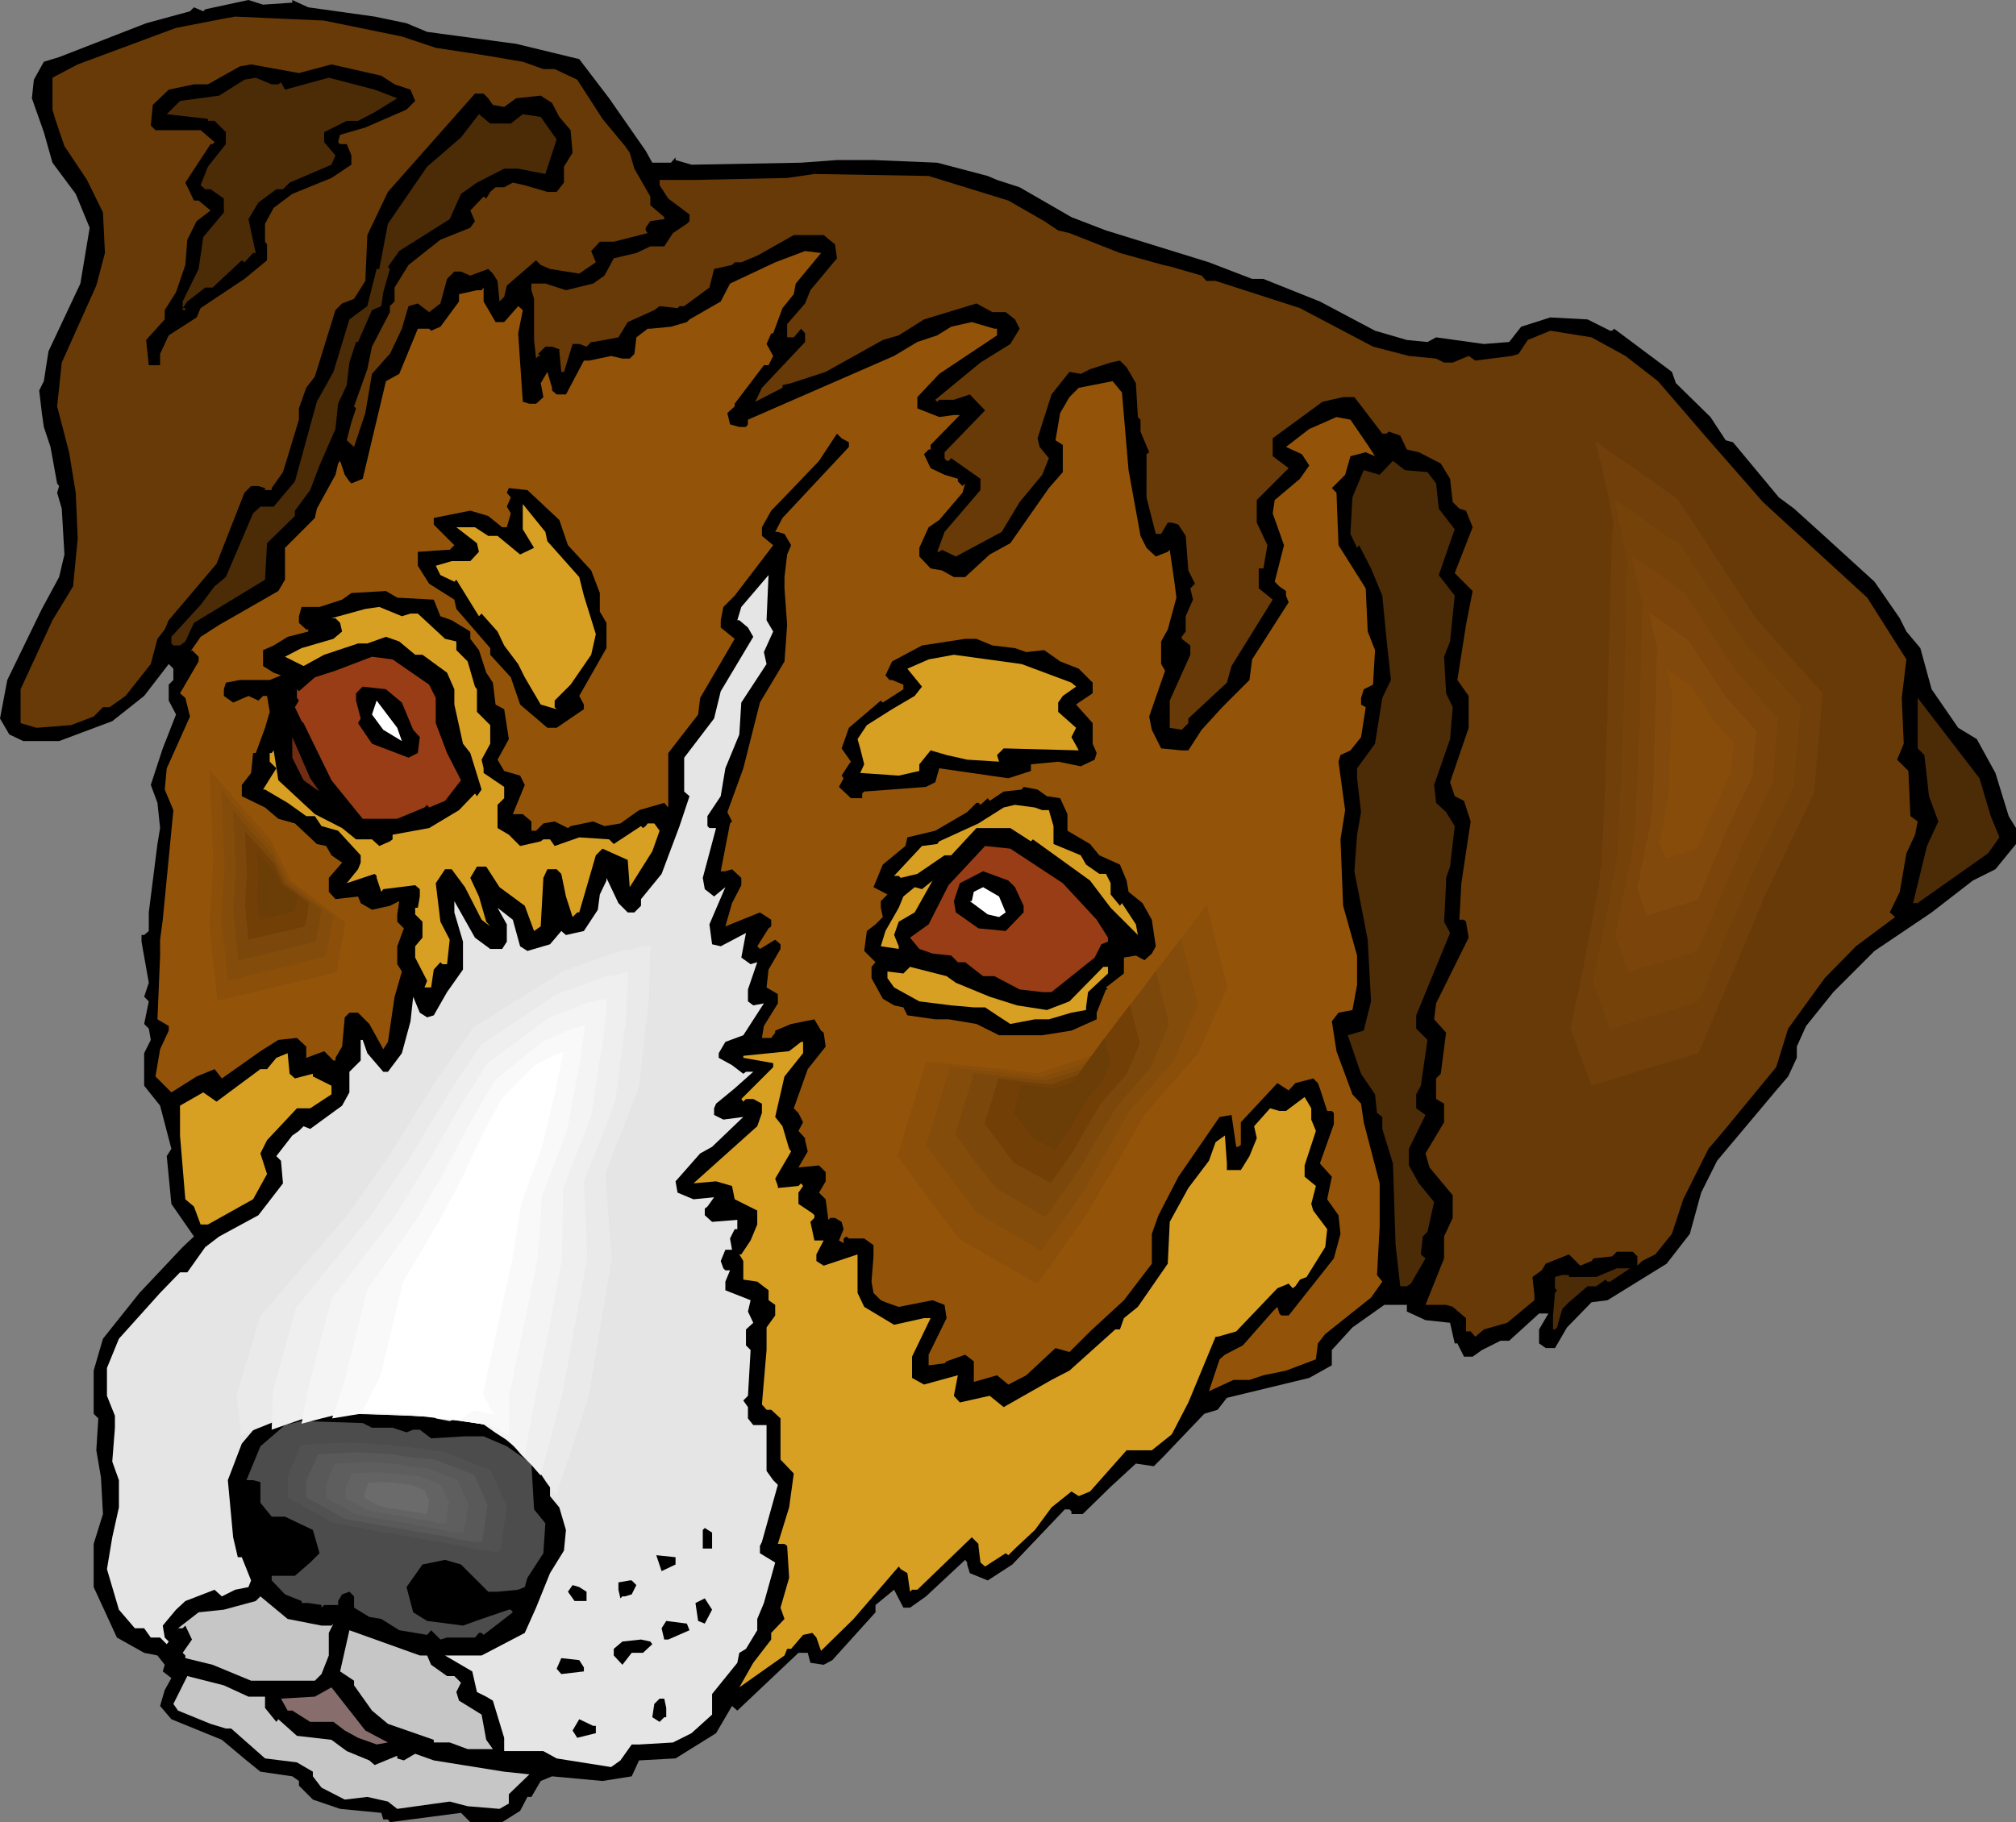 <?xml version="1.0" encoding="UTF-8" standalone="no"?>
<svg
   version="1.0"
   width="129.766mm"
   height="117.318mm"
   id="svg76"
   sodipodi:docname="Dog 055.wmf"
   xmlns:inkscape="http://www.inkscape.org/namespaces/inkscape"
   xmlns:sodipodi="http://sodipodi.sourceforge.net/DTD/sodipodi-0.dtd"
   xmlns="http://www.w3.org/2000/svg"
   xmlns:svg="http://www.w3.org/2000/svg">
  <rect width="100%" height="100%" fill="#808080" stroke="none"/>
  <sodipodi:namedview
     id="namedview76"
     pagecolor="#ffffff"
     bordercolor="#000000"
     borderopacity="0.25"
     inkscape:showpageshadow="2"
     inkscape:pageopacity="0.0"
     inkscape:pagecheckerboard="0"
     inkscape:deskcolor="#d1d1d1"
     inkscape:document-units="mm" />
  <defs
     id="defs1">
    <pattern
       id="WMFhbasepattern"
       patternUnits="userSpaceOnUse"
       width="6"
       height="6"
       x="0"
       y="0" />
  </defs>
  <path
     style="fill:#000000;fill-opacity:1;fill-rule:evenodd;stroke:none"
     d="M 71.104,0.646 V 0 l 3.878,1.778 16.16,2.262 7.757,1.616 5.01,2.101 21.654,2.909 15.352,3.717 7.272,9.534 8.888,12.766 1.616,2.909 h 4.525 l 1.131,-1.293 v 0.646 l 3.878,1.131 26.664,-0.485 8.726,-0.646 h 8.888 l 15.514,0.646 12.282,3.232 2.262,0.97 5.494,1.778 12.605,7.272 8.403,3.232 25.048,7.756 10.504,4.04 h 2.747 l 13.736,5.494 13.413,7.11 7.757,2.262 5.01,0.485 2.101,-1.131 11.635,1.616 6.141,-0.485 2.909,-3.717 7.11,-2.262 9.05,0.485 5.494,2.747 h 0.485 l 0.485,-0.485 14.059,10.503 0.97,2.747 8.403,8.241 3.717,5.656 1.778,0.485 11.15,13.412 3.717,2.747 6.787,6.14 12.766,11.635 6.141,8.888 1.616,3.232 3.394,4.04 2.747,10.019 6.464,9.372 4.525,2.747 4.525,8.241 3.232,10.503 1.778,2.909 v 3.878 l -5.01,6.14 -5.494,2.747 -10.019,7.756 -13.898,9.372 -10.019,10.019 -6.626,8.241 -2.262,5.009 v 2.747 l -2.101,4.525 -2.909,3.393 -14.382,17.129 -3.878,7.756 -2.747,10.019 -5.656,7.272 -14.382,8.888 -3.878,0.485 -5.979,6.14 -2.909,5.009 h -2.262 l -1.616,-1.131 v -3.393 l 2.262,-3.878 h -2.262 l -7.272,6.625 h -2.101 l -4.525,2.262 -2.262,1.616 H 356.166 l -1.616,-3.232 h -0.646 l -1.131,-5.009 -5.979,-0.646 -4.525,-2.101 v -1.616 h -5.494 l -7.757,5.494 -5.01,5.494 v 3.717 l -5.494,3.07 -20.038,4.848 -2.262,2.909 -3.232,0.97 -10.019,10.503 -2.262,2.262 -4.363,-0.646 -6.141,5.656 -6.787,6.625 h -2.747 v -0.646 l -0.485,-0.485 h -1.131 l -12.766,13.412 -5.979,3.878 -4.363,-1.778 -0.646,-2.101 v -0.485 l -0.485,-0.646 -9.534,8.888 -3.878,2.747 h -1.616 l -2.262,-4.363 -4.525,3.717 v 1.778 l -10.504,11.635 -2.101,1.131 -3.232,-0.485 -0.646,-2.424 h -2.262 l -14.867,14.058 -1.293,-1.131 -3.878,6.625 -9.858,6.14 -8.888,0.485 -1.778,3.878 -7.11,1.131 -12.282,-1.131 -2.747,1.131 -2.262,3.878 h -0.97 l -1.778,3.393 -4.363,2.747 h -7.757 l -2.262,-2.262 -17.291,2.262 -0.485,-0.646 h -1.131 l -0.485,-1.616 -10.019,-0.97 -6.626,-2.262 -3.394,-3.393 v -1.131 l -1.616,-1.131 -7.757,-1.131 -3.394,-2.747 -5.979,-5.009 -12.282,-5.009 -2.747,-3.232 1.131,-3.878 1.616,-2.909 -2.101,-1.616 0.485,-1.616 -1.778,-2.262 -3.232,-0.646 -6.626,-3.717 -5.656,-12.281 v -10.503 l 2.262,-7.272 -0.485,-8.888 -1.131,-6.625 0.485,-7.756 -1.131,-1.131 V 333.524 l 2.262,-7.756 8.888,-11.15 10.504,-11.15 2.747,-2.585 -5.494,-7.918 -1.131,-11.635 1.131,-1.778 -2.747,-10.503 -3.878,-4.848 v -7.918 l 1.616,-3.232 -0.485,-2.747 -1.131,-1.131 1.131,-5.494 -1.131,-1.131 1.131,-3.393 -1.778,-10.019 v -1.616 h 0.646 l 1.131,-0.97 v -4.525 l 2.101,-16.644 0.646,-3.878 -0.646,-6.14 -1.616,-4.363 2.909,-8.888 3.232,-8.241 -1.778,-3.393 v -3.878 l 1.131,-1.131 v -2.747 l -1.131,-1.131 -5.979,7.756 -7.757,6.14 -12.928,4.848 H 5.656 L 2.262,178.72 0,174.842 l 1.778,-9.372 8.403,-17.29 4.202,-7.756 1.293,-5.494 -0.646,-11.15 -1.131,-3.878 0.485,-1.616 -0.485,-0.646 -1.616,-8.888 -1.616,-4.848 -0.485,-3.393 -0.646,-5.494 1.131,-2.262 1.131,-7.272 7.757,-16.482 2.262,-13.574 -3.394,-8.241 -5.656,-7.595 -2.101,-7.433 L 7.757,23.915 8.242,19.391 10.666,15.028 14.382,13.897 35.552,5.656 46.218,2.747 47.187,1.778 49.45,2.747 49.934,2.262 60.438,0 63.994,1.131 Z"
     id="path1" />
  <path
     style="fill:#683a07;fill-opacity:1;fill-rule:evenodd;stroke:none"
     d="m 97.768,8.888 8.242,2.747 11.635,1.778 9.534,1.616 5.01,1.778 h 2.747 l 5.494,2.585 6.141,9.534 5.494,6.625 1.131,1.616 1.131,3.878 3.878,6.787 v 2.101 l 3.394,2.909 v 0.485 l -3.394,0.485 -1.131,1.616 v 0.646 l 0.485,0.646 -8.242,2.101 h -3.394 l -2.101,2.262 1.131,2.747 -4.04,2.747 -7.11,-1.131 -2.262,-0.97 -1.131,-1.131 -7.11,6.14 -0.646,2.747 -1.131,1.131 -0.485,-5.009 -1.131,-1.778 -1.131,-1.131 -4.363,1.616 -2.262,-0.97 h -1.616 l -1.778,1.778 -1.616,5.979 -2.747,2.101 -2.747,-2.101 -2.262,0.646 -1.616,5.494 -2.909,6.14 -0.485,0.485 -3.878,4.363 -1.616,9.534 -2.747,8.241 -1.778,-1.616 1.131,-4.363 1.131,-3.393 -0.485,-0.485 3.232,-9.049 1.131,-5.494 4.363,-8.403 v -1.454 l 1.131,-1.131 V 69.969 l 3.394,-5.494 7.757,-6.14 7.272,-2.909 1.131,-1.616 -1.131,-2.585 3.232,-3.393 0.646,0.485 0.97,-1.616 1.293,-1.131 h 2.101 l 2.101,-1.131 2.909,0.646 5.494,1.616 h 2.262 l 1.778,-2.262 v -3.878 l 2.101,-3.393 -0.485,-5.494 -2.747,-3.232 -1.778,-3.393 -2.747,-1.778 -5.979,0.646 -2.909,2.101 -2.747,-0.485 -1.131,-1.616 -1.131,-1.131 h -2.101 L 94.374,46.7 89.365,57.203 88.88,68.353 l -2.747,4.363 -2.909,1.131 -1.616,1.616 -5.01,16.159 -2.101,2.747 -1.778,5.009 v 2.747 l -3.878,12.766 -2.747,3.878 v 0.485 h -1.616 v -0.485 l -1.616,-0.485 h -1.778 l -1.616,1.616 -6.787,17.29 -11.635,13.735 -0.97,2.262 -1.778,2.262 -1.616,6.14 -6.141,7.756 -3.878,2.747 h -1.616 l -2.262,2.262 -5.494,2.101 -8.403,0.646 -3.878,-1.131 v -8.241 l 7.757,-16.805 5.01,-8.241 1.131,-11.635 -0.485,-11.15 -1.616,-9.857 -2.909,-11.15 1.131,-10.665 8.403,-18.745 2.101,-7.918 -0.485,-9.857 -3.878,-7.918 -5.494,-8.241 -2.262,-6.625 -0.646,-2.262 V 18.906 L 18.907,15.674 42.824,6.787 54.459,4.525 57.206,4.04 78.861,5.009 Z"
     id="path2" />
  <path
     style="fill:#000000;fill-opacity:1;fill-rule:evenodd;stroke:none"
     d="m 80.638,15.674 12.12,2.747 3.232,2.101 3.878,1.293 1.131,2.747 -2.101,2.101 -10.019,4.363 -3.878,1.131 -2.262,0.646 -0.485,1.778 0.485,0.485 h 1.616 l 1.131,2.747 v 2.262 l -4.848,3.232 -9.534,3.878 -4.525,3.393 -2.101,3.878 v 4.363 l 0.485,0.646 v 3.878 l -5.494,4.525 -10.666,7.11 -0.97,2.262 -6.787,4.363 -2.101,4.525 v 2.747 h -2.747 l -0.646,-6.14 4.525,-5.009 v -2.262 l 2.747,-4.363 2.262,-6.625 0.485,-6.14 2.262,-4.525 2.747,-2.101 0.646,-0.485 -2.909,-2.424 h -1.131 l -2.101,-4.363 6.141,-9.372 h 0.485 l 0.485,-0.485 -3.394,-2.909 H 37.814 l -1.131,-1.131 0.485,-5.009 3.878,-3.717 6.141,-1.293 h 3.394 l 7.757,-4.363 2.747,-0.485 11.635,2.101 z"
     id="path3" />
  <path
     style="fill:#4c2b07;fill-opacity:1;fill-rule:evenodd;stroke:none"
     d="m 67.71,20.522 0.646,-0.485 0.97,1.778 10.666,-2.909 11.15,2.909 5.494,2.101 -5.494,3.393 -4.04,2.101 h -2.747 l -5.494,2.747 v 2.424 l 1.778,2.101 0.97,1.131 -0.97,2.262 -10.181,4.363 -1.616,1.616 h -1.616 l -4.363,3.232 -2.424,4.04 1.778,8.241 h -0.646 l -2.101,2.262 -0.646,-0.485 -7.11,6.625 h -1.778 l -4.363,3.393 -1.131,1.616 h 0.646 v 0.485 H 44.44 v -2.101 l 3.878,-7.918 1.131,-7.756 5.01,-5.979 V 48.316 L 51.227,46.053 h -1.293 l -1.131,-0.97 1.778,-4.525 4.363,-5.494 v -2.909 l -2.747,-2.747 h -1.616 v -0.485 l -10.019,-1.131 3.232,-3.232 9.534,-1.293 6.141,-3.878 2.747,-0.485 3.878,1.616 z"
     id="path4" />
  <path
     style="fill:#4c2b07;fill-opacity:1;fill-rule:evenodd;stroke:none"
     d="m 124.27,30.056 2.909,-2.262 4.363,0.646 3.878,5.494 -2.747,8.403 -6.626,-1.293 h -3.394 l -6.626,3.393 -3.878,2.747 -2.747,6.14 -12.282,7.756 -2.747,3.878 0.485,0.485 -1.616,5.656 -0.485,3.393 -2.262,0.97 -3.394,7.756 h -0.485 l -1.616,5.009 -0.646,5.494 -2.101,4.525 -0.646,6.14 -3.878,8.888 -2.262,5.979 -3.717,5.009 v 1.293 l -6.787,6.625 -0.485,8.888 -17.291,10.503 -2.101,4.525 -1.293,0.97 h -1.616 l -0.485,-0.485 v -1.616 l 7.11,-7.756 3.394,-4.525 2.747,-2.262 6.626,-15.513 1.778,-1.616 h 3.232 l 5.171,-6.14 5.333,-19.391 4.04,-7.272 3.878,-12.766 4.363,-3.232 2.262,-9.049 h 0.646 l 2.101,-10.988 9.534,-13.897 8.242,-7.11 4.363,-5.656 2.747,2.262 z"
     id="path5" />
  <path
     style="fill:#683a07;fill-opacity:1;fill-rule:evenodd;stroke:none"
     d="m 245.309,48.801 8.726,5.009 3.394,2.262 2.747,0.646 12.282,4.848 10.504,2.909 2.101,0.485 7.272,2.101 1.131,1.293 h 2.262 l 20.523,6.625 17.776,9.372 8.726,2.262 6.626,0.646 1.939,0.97 h 2.101 l 3.878,-1.616 1.616,1.131 8.888,-1.131 1.616,-0.485 2.262,-3.393 5.494,-2.262 10.019,1.616 8.242,4.525 7.918,6.14 10.989,12.766 14.544,16.644 25.371,23.269 9.534,15.028 -1.131,9.372 0.485,11.15 -1.616,3.878 2.747,2.747 0.485,10.988 1.778,1.293 -0.646,3.232 -2.101,4.525 -1.616,9.372 -2.424,5.009 1.293,1.131 -9.534,7.11 -7.595,7.756 -8.888,12.281 -2.909,9.372 -12.766,15.513 -3.717,4.363 -6.141,12.281 -2.747,8.403 -4.04,5.009 -3.232,1.616 -1.131,1.131 v -2.262 l -1.131,-1.131 h -3.878 l -1.131,1.131 -4.525,0.485 -0.485,0.646 -2.747,1.131 -2.747,-2.747 -5.656,2.262 -0.97,1.616 -2.262,1.616 0.485,4.363 v 1.293 l -6.626,5.494 -5.656,1.616 -2.101,1.778 -1.131,-1.293 h -1.131 v -3.232 l -3.232,-2.747 -1.616,-0.485 h -5.01 l 4.525,-11.311 v -5.333 l 2.101,-4.525 v -5.494 l -5.656,-6.787 -0.97,-3.393 4.525,-7.595 v -4.525 l -1.939,-1.131 v -5.009 l 1.131,-1.131 1.293,-10.019 -2.909,-3.232 0.485,-3.878 7.918,-15.998 -0.646,-3.878 -0.485,-0.485 h -1.131 l 0.485,-8.888 2.262,-15.028 -1.616,-5.009 -2.262,-1.131 -1.131,-3.393 4.525,-13.25 v -7.756 l -2.747,-3.878 2.101,-13.412 1.616,-8.241 -4.363,-4.363 4.363,-11.15 -1.616,-4.04 -1.616,-0.485 -1.616,-1.616 -0.646,-5.656 -2.262,-3.717 -5.333,-2.747 -2.909,-0.646 -1.616,-3.393 -2.747,-0.97 -0.646,0.485 h -0.97 l -6.787,-8.888 h -2.747 l -5.01,1.131 -12.12,8.888 v 4.363 l 3.878,2.909 -7.757,7.756 v 5.494 l 2.586,5.494 -0.97,5.656 h -1.131 v 4.848 l 3.394,2.747 -10.019,16.159 -1.131,4.04 -9.373,8.726 v 1.131 l -1.616,1.616 -2.909,-0.485 v -6.625 l 5.01,-11.15 v -2.262 l -2.101,-1.616 v -0.485 l 0.97,-1.293 v -3.717 l 1.778,-4.04 -0.646,-2.747 1.131,-1.131 -1.616,-3.232 -0.646,-8.403 -1.778,-2.747 -1.616,-0.485 h -0.97 l -1.616,2.747 h -1.293 l -2.262,-8.888 V 110.528 l 0.646,-0.485 -2.101,-5.009 v -2.909 l -0.646,-0.646 -0.485,-8.241 -2.262,-3.878 -1.616,-1.616 -2.262,0.485 -5.01,1.616 -2.262,1.131 -2.747,-0.485 -4.363,5.494 -3.394,10.665 0.485,2.101 2.262,2.747 -1.616,4.04 -5.494,6.625 -4.363,7.272 -11.15,5.979 -3.394,-1.616 -0.646,0.485 h -0.485 l 1.778,-4.848 8.726,-10.18 v -2.747 l -7.11,-5.009 -0.646,0.646 h -0.485 l -0.485,-0.646 v -1.454 l 9.858,-10.18 -3.717,-3.878 -3.878,1.293 h -3.555 l -0.485,0.485 -0.485,-0.485 10.989,-9.049 7.272,-4.525 2.262,-3.717 -1.131,-2.262 -2.262,-1.778 h -3.232 l -3.878,-2.101 -12.766,3.878 -6.141,3.878 -3.878,1.131 -13.898,7.756 -8.403,2.747 -2.101,0.485 v 0.646 l -6.626,3.393 1.616,-3.393 10.504,-11.15 v -2.101 l -0.97,-1.131 -1.778,2.101 h -1.616 V 78.856 l 4.363,-5.009 1.293,-3.232 6.464,-7.756 -0.485,-3.393 -2.747,-2.262 h -7.272 l -8.888,5.009 -3.878,1.616 h -1.616 l -0.646,0.646 -4.363,0.97 -1.131,4.525 -6.141,4.525 h -1.131 l -0.485,0.485 -4.363,-0.485 -1.293,0.97 -6.464,2.909 -2.262,3.717 -6.141,1.131 h -0.485 l -1.131,1.131 -1.778,-0.646 h -1.616 l -2.101,6.787 h -0.646 l -0.485,-5.009 v -0.485 l -1.778,-0.646 h -1.616 l -1.778,1.778 0.646,0.485 h -0.646 l -0.485,0.646 -0.485,-4.525 V 72.716 l -0.646,-2.101 v -1.616 h 3.394 l 5.01,1.616 6.626,-1.616 2.747,-1.939 2.262,-4.201 5.494,-1.293 3.394,-1.616 h 3.394 l 2.101,-3.232 3.394,-2.262 0.646,-0.646 v -1.616 l -5.171,-3.878 -2.101,-3.232 v -1.293 h 8.242 l 22.786,-0.485 6.626,-0.97 27.795,0.485 z"
     id="path6" />
  <path
     style="fill:#93540a;fill-opacity:1;fill-rule:evenodd;stroke:none"
     d="m 193.597,68.999 -0.485,2.585 -2.747,3.393 -2.262,6.14 h -0.485 l -1.131,2.585 1.616,2.909 -1.131,2.262 h -1.131 l -7.11,9.372 v 0.646 l -1.778,1.616 0.646,2.747 2.262,0.646 h 1.616 l 0.485,-0.646 v -1.131 l 35.552,-15.513 5.656,-3.393 4.848,-1.616 3.394,-2.101 5.01,-1.131 5.494,1.616 h 0.646 v 1.616 l -14.059,9.372 -5.333,5.656 v 2.747 l 5.333,2.101 3.555,-0.485 h 1.454 l -7.11,7.272 v 1.131 h -0.485 l -1.131,1.131 1.616,3.393 3.394,1.616 3.232,0.97 v 0.646 l 1.131,1.131 0.646,-0.646 -0.646,2.262 -5.656,6.625 -2.586,1.778 -2.262,5.009 v 2.101 l 2.747,2.909 2.747,0.485 2.909,1.616 h 2.747 l 5.979,-5.494 5.01,-2.747 9.373,-13.412 3.394,-3.878 v -6.625 l -1.778,-1.131 1.131,-6.625 2.262,-3.878 2.262,-2.262 8.242,-1.616 2.262,2.747 1.616,18.906 2.909,15.998 1.454,2.909 2.262,2.101 2.909,-1.131 0.485,-0.485 1.131,7.756 0.485,3.878 -2.101,7.756 -1.616,2.909 v 5.494 l 0.97,1.616 -3.878,11.15 0.646,3.232 2.262,4.525 5.01,0.485 h 1.616 l 3.232,-5.009 5.01,-5.494 6.626,-6.625 0.646,-5.009 8.888,-13.897 -0.646,-1.616 v -1.131 l -1.616,-1.131 -1.131,-1.131 2.262,-8.888 -2.747,-7.756 0.485,-3.232 6.141,-5.171 2.262,-3.232 -1.778,-2.747 -3.878,-1.778 5.656,-4.363 6.626,-2.909 3.394,0.646 4.202,6.14 1.778,2.747 -2.262,-0.97 -3.717,0.97 -1.293,4.525 -3.232,3.232 1.131,1.131 0.485,12.766 6.626,10.503 0.485,10.503 1.778,4.525 -0.485,8.403 -2.262,1.131 -0.646,2.101 v 1.616 l 1.131,0.646 -1.131,7.272 -2.586,3.232 -2.424,1.131 -0.485,1.616 1.616,11.796 -1.131,7.11 0.646,16.159 3.394,12.119 v 7.11 l -1.131,6.14 -3.394,0.646 -1.616,2.101 1.131,7.272 3.878,10.503 2.101,2.262 0.646,4.525 3.878,14.866 v 10.503 l -0.646,11.796 1.293,1.616 -2.747,3.878 -11.15,8.888 -1.778,2.262 -0.485,3.878 -7.272,2.747 -5.494,1.131 -3.394,1.131 h -3.878 l -5.979,2.747 2.586,-7.756 1.293,-1.131 4.363,-2.262 7.272,-8.241 1.131,-1.131 0.485,1.616 0.485,0.485 h 1.778 l 10.989,-13.897 1.616,-5.979 -0.485,-4.525 -2.747,-3.878 1.131,-5.494 -2.909,-3.232 3.394,-9.534 v -2.747 l -0.485,-0.485 h -1.131 l -1.778,-5.494 -0.485,-1.293 -1.131,-1.131 -4.363,1.131 -1.616,1.778 -2.747,-1.778 -8.888,9.534 v 5.494 l -0.646,0.485 h -0.485 l -1.131,-7.756 -2.909,0.485 -10.019,14.543 -4.848,9.372 -1.616,4.525 v 7.272 l -6.787,8.888 -8.242,7.595 -5.01,5.009 -3.394,-0.97 -7.11,6.625 -4.363,2.262 -2.747,-2.262 -5.656,1.616 v -5.009 l -2.101,-1.616 -4.525,1.616 -0.485,0.485 -3.878,0.485 v -2.585 l 4.363,-8.888 -0.485,-3.232 -2.909,-1.131 -8.242,1.616 -3.232,-1.131 -1.131,-0.485 -1.778,-1.778 -0.485,-2.747 0.485,-6.14 v -2.747 l -2.262,-1.616 h -3.717 l -0.646,-0.485 -0.646,0.485 v 1.131 l -1.131,-0.646 1.131,-2.747 -0.485,-1.778 -1.616,-0.97 h -1.131 l -0.485,0.485 -0.646,-5.009 -1.616,-1.616 1.616,-2.747 v -2.262 l -1.616,-1.616 -5.01,0.485 2.262,-3.878 -0.646,-2.747 v -0.485 l -1.616,-1.778 1.131,-2.101 -1.131,-2.262 -1.131,-1.131 3.394,-9.534 4.363,-5.494 -0.485,-3.393 -0.646,-0.485 -1.616,-2.747 -5.656,1.131 -3.878,1.616 v 0.485 l -0.97,1.293 h -2.262 l 0.485,-2.909 3.394,-5.494 v -2.262 l -2.747,-1.616 0.485,-4.363 2.909,-5.009 v -1.131 l -1.293,-1.131 -3.717,2.262 -0.646,-0.646 2.747,-4.363 0.646,-0.485 v -1.616 l -2.747,-1.778 -8.403,3.393 1.616,-5.656 2.262,-4.363 v -1.778 l -2.262,-2.101 -1.616,0.485 h -1.131 l 2.262,-11.635 0.485,-0.485 -1.131,-2.262 3.878,-10.665 4.04,-15.998 5.979,-10.019 0.646,-8.888 -0.646,-8.888 v -2.747 l 0.646,-5.494 0.97,-2.262 -1.616,-2.747 -1.616,-0.485 h -0.646 l 1.778,-3.393 16.16,-17.29 v -1.131 l -1.778,-0.97 -1.131,-1.131 -4.363,6.625 -6.787,7.11 -4.848,5.009 -2.262,4.04 v 2.101 l 2.747,2.262 -9.373,12.281 -2.747,2.747 -0.646,3.232 v 1.778 l 3.394,2.747 -8.403,14.382 -0.485,4.04 -7.272,9.372 v 13.25 l -0.97,-1.131 -6.141,1.778 -4.525,3.232 -3.878,0.646 -2.747,-1.131 -5.494,1.131 -0.646,0.485 -3.232,-1.616 -2.747,0.485 -1.778,1.778 h -1.131 v -2.262 l -2.101,-1.778 h -2.424 l 2.909,-7.11 -1.131,-2.262 -3.878,-1.131 -1.616,-2.747 2.747,-5.009 -1.131,-7.272 -2.101,-1.131 -0.646,-5.332 -1.616,-2.424 -1.778,-5.494 -2.101,-2.747 v -1.778 l -4.525,-2.747 -2.747,-0.97 -1.616,-4.04 -8.888,-0.485 -2.747,-1.616 -8.403,0.485 -2.262,1.616 -5.494,1.778 h -4.363 l -0.646,2.262 v 1.616 l 1.778,1.616 h 0.485 v 0.485 l -5.01,1.293 -3.394,2.101 -2.586,1.131 v 3.878 l 2.586,1.616 1.778,0.646 -2.747,1.131 h -7.272 l -3.394,0.646 -0.485,1.616 v 1.616 l 2.262,1.616 3.717,-1.616 2.424,1.131 1.131,-1.131 h 0.97 l 0.646,3.878 -1.131,3.878 -2.262,6.14 h -0.646 l -0.485,4.848 -2.262,2.909 v 2.747 l 5.656,2.747 3.232,2.747 4.04,1.131 5.333,5.009 2.262,0.485 1.293,2.262 2.586,1.778 -3.232,3.717 v 3.393 l 1.616,1.778 5.494,-0.646 0.646,1.616 2.747,1.616 4.363,-0.97 2.262,-1.131 -0.485,3.232 v 1.778 l 1.616,1.616 -1.616,4.363 v 4.363 l 1.131,1.778 -1.778,6.14 -1.616,10.988 -1.131,1.778 -3.394,-6.14 -2.747,-2.747 h -2.101 l -1.131,1.131 -0.646,7.11 -1.616,2.747 v 0.646 h -0.485 l -2.262,-2.262 -4.363,1.616 v -2.747 l -2.262,-2.101 -4.525,0.485 -4.363,2.747 -9.373,6.625 -1.778,-2.262 -4.363,1.778 -6.141,3.878 -3.878,-3.878 1.131,-6.625 2.101,-4.525 v -1.131 l -2.747,-1.616 0.646,-15.513 v -3.878 l 0.646,-4.848 2.586,-26.663 -2.101,-5.009 0.485,-5.171 5.656,-12.604 -1.131,-4.525 -1.293,-1.131 4.525,-7.756 v -1.131 l -1.616,-1.616 -0.485,0.485 2.586,-3.717 4.525,-2.909 14.382,-8.241 1.616,-2.747 v -7.756 l 7.272,-7.272 0.485,-2.262 4.525,-8.241 0.646,-2.747 0.485,-0.646 1.131,3.393 1.131,1.616 0.485,0.485 2.747,-1.131 5.656,-23.754 3.232,-1.778 4.525,-10.988 h 2.747 l 0.485,0.485 2.262,-0.97 4.525,-6.14 v -1.778 l 4.363,-0.97 h 1.131 l 0.485,-0.646 v 3.393 l 2.909,5.009 h 2.101 l 3.394,-3.878 1.131,0.97 -1.131,5.656 1.131,16.644 1.616,0.485 h 1.616 l 1.778,-1.616 -0.646,-3.393 1.616,-2.747 1.131,3.878 v 0.646 l 1.131,0.97 h 2.262 l 4.363,-8.241 h 1.293 l 5.333,-1.131 2.747,0.646 h 1.778 l 1.131,-1.131 0.485,-4.04 2.747,-2.101 h 0.646 l 5.01,-0.485 3.878,-1.131 0.646,-0.646 7.595,-4.363 2.262,-4.363 10.989,-5.171 7.272,-2.747 3.878,0.485 z"
     id="path7" />
  <path
     style="fill:#4c2b07;fill-opacity:1;fill-rule:evenodd;stroke:none"
     d="m 347.278,114.891 2.101,2.747 0.646,6.14 3.878,5.009 -3.878,11.15 3.878,5.009 -1.131,11.15 -1.454,3.717 0.485,8.888 1.616,3.393 -0.646,7.756 -3.878,11.15 0.485,4.363 2.424,2.262 2.101,3.393 -1.131,9.857 -0.97,2.747 v 1.293 l -0.485,9.372 1.454,2.747 -8.242,20.037 v 3.232 l 2.747,2.747 -1.616,11.15 -1.131,2.101 v 3.393 l 2.262,1.616 -4.04,8.241 v 4.04 l 2.424,4.363 3.717,4.525 -1.616,7.272 -1.131,1.131 -0.485,4.363 1.131,0.97 -3.555,6.14 -0.97,0.646 h -1.616 l -1.131,-10.019 -0.646,-19.876 -2.586,-8.403 v -2.909 l -1.293,-0.97 -0.485,-4.525 -3.394,-5.009 -3.232,-9.372 3.878,-1.131 1.778,-7.11 -0.808,-15.028 -3.232,-16.644 0.646,-8.888 0.97,-5.494 -0.97,-8.241 v -2.424 l 4.363,-5.979 1.778,-11.15 2.101,-4.363 -1.131,-10.503 -0.97,-10.019 -2.747,-6.625 -2.909,-5.656 -0.485,0.646 -1.616,-3.393 0.485,-8.888 2.747,-6.625 3.878,1.131 3.232,-3.393 2.909,2.262 z"
     id="path8" />
  <path
     style="fill:#000000;fill-opacity:1;fill-rule:evenodd;stroke:none"
     d="m 136.067,126.526 2.101,6.14 5.656,6.14 2.101,5.494 v 4.525 l 1.616,2.747 v 6.14 l -6.626,11.635 1.131,2.101 v 1.131 l -6.626,4.525 h -2.262 l -6.626,-5.656 -2.262,-6.625 -5.01,-5.494 v -1.616 l -8.242,-9.534 -0.485,-2.262 -6.141,-3.878 -2.747,-4.363 v -3.393 l 7.11,-0.485 h 0.646 l 1.131,-1.131 -5.01,-5.009 v -1.616 l 8.888,-1.778 4.363,1.293 3.394,2.747 h 1.131 l 0.97,-3.393 -0.97,-1.616 0.97,-2.262 -0.97,-1.131 0.485,-1.131 4.525,0.485 z"
     id="path9" />
  <path
     style="fill:#d8a023;fill-opacity:1;fill-rule:evenodd;stroke:none"
     d="m 133.158,131.697 7.757,8.726 1.131,4.525 2.909,9.372 -1.131,5.009 -5.01,7.272 -3.878,3.878 v 1.616 l 0.485,0.485 -3.878,-1.131 -3.878,-6.625 -1.616,-3.232 -3.394,-4.525 -1.616,-3.393 -3.878,-4.363 -0.646,0.646 -5.494,-8.888 -0.485,0.485 -3.394,-1.616 -1.131,-2.262 3.878,-1.131 h 4.525 l 2.101,-2.262 -0.485,-2.101 -5.01,-3.878 h 4.525 l 3.232,2.101 h 2.262 l 5.494,4.525 3.394,-1.616 -2.747,-4.525 v -6.14 l 5.494,6.787 z"
     id="path10" />
  <path
     style="fill:#e5e5e5;fill-opacity:1;fill-rule:evenodd;stroke:none"
     d="m 188.102,153.673 -2.262,5.009 0.646,2.909 -6.141,9.372 -0.485,7.756 -3.394,8.241 -1.131,6.787 -3.232,4.848 v 2.424 l 0.485,0.485 h 1.616 l -3.232,12.119 0.485,2.747 2.262,1.778 2.747,-2.262 -3.878,9.049 0.646,4.848 2.101,0.485 6.141,-3.232 -1.131,5.979 2.262,1.616 1.616,-0.485 -2.262,6.625 v 2.909 l 1.293,0.97 2.586,-0.485 -5.01,7.756 -4.363,1.616 -1.616,2.747 v 1.131 l 3.232,1.778 2.747,2.101 0.646,-0.485 h 1.778 l -4.525,4.04 -4.525,3.717 -0.485,1.131 v 1.616 l 2.262,1.131 4.848,-0.646 -7.595,7.272 -2.909,1.616 -5.979,6.787 0.485,2.747 3.878,1.616 5.01,-0.485 -1.616,2.262 -0.646,0.485 v 1.616 l 1.778,1.616 6.141,-0.485 v 2.262 h -0.646 l -1.131,2.262 0.485,2.747 h -1.616 l -1.131,2.747 0.646,1.778 0.485,0.485 h 1.131 l -1.131,2.747 v 2.101 l 6.141,2.424 -0.646,2.747 1.293,2.747 -1.778,1.616 v 3.878 l 1.131,1.131 -0.646,11.15 -1.131,1.131 1.131,1.616 v 2.747 l 1.293,1.616 h 3.232 v 11.15 l 1.616,2.262 1.131,1.131 -3.878,13.897 -0.485,0.97 v 1.778 l 3.717,2.262 -2.747,9.857 -1.616,3.878 v 2.747 l -2.747,4.525 -1.616,0.97 -0.485,2.424 -6.141,7.595 v 5.009 l -5.01,4.525 -4.525,2.262 -8.242,0.485 h -1.778 l -2.747,3.878 -2.262,1.616 -13.251,-2.101 -3.232,-1.778 h -10.666 1.131 v -3.232 l -2.747,-9.049 -1.616,-0.97 -2.262,-1.131 -1.131,-5.009 -6.626,-3.878 h 8.888 l 10.504,-5.494 2.747,-6.14 3.394,-8.403 3.394,-5.494 0.485,-5.009 -1.616,-5.494 -2.262,-2.747 v -9.534 l -6.141,-5.494 -6.626,-3.232 -8.403,-1.293 -3.232,1.293 -3.394,-0.646 v -1.131 l -2.101,-1.616 -5.01,2.101 -6.141,-1.454 h -1.131 l -8.403,-1.293 H 69.973 l -3.394,2.262 h -1.616 l -6.141,7.272 -3.394,8.888 1.293,13.897 1.131,4.848 h 0.97 l 2.262,5.656 -0.646,1.616 -3.232,0.646 -3.232,1.616 -1.778,-1.616 -7.11,2.747 -2.262,2.101 -3.232,3.878 0.485,2.909 0.97,0.97 -0.485,0.646 -1.616,-1.616 h -2.262 l -1.616,-2.262 h -2.262 l -3.878,-4.525 -2.909,-9.857 1.293,-7.756 1.616,-7.272 v -6.625 l -1.616,-4.525 0.646,-8.241 v -2.909 l -1.939,-4.848 v -6.787 l 2.909,-7.11 10.019,-11.15 4.848,-5.009 h 1.778 l 4.363,-6.14 3.394,-2.585 9.534,-5.171 5.979,-7.756 -0.485,-5.494 -1.131,-1.131 3.878,-5.009 1.616,-1.131 1.131,-1.131 1.616,0.646 7.757,-5.656 1.778,-3.232 v -5.009 l 2.747,-2.747 v -5.009 H 88.234 l 1.131,3.232 3.878,4.525 h 1.131 l 3.394,-4.525 2.101,-7.756 0.646,-5.979 1.616,3.878 1.778,1.131 1.616,-0.485 3.232,-5.656 3.878,-5.494 v -6.787 l -2.101,-7.11 v -2.747 l 5.01,8.888 3.717,2.747 h 2.909 l 1.131,-1.778 v -4.201 l -2.262,-4.04 3.717,2.909 1.778,6.464 1.778,1.131 5.494,-1.616 2.747,-3.232 1.131,0.97 4.363,-0.97 3.394,-5.171 0.485,-3.717 1.616,-3.393 v -0.646 l 2.909,6.14 2.262,2.262 h 1.616 l 1.616,-1.616 v -1.616 l 5.01,-6.14 4.363,-11.635 2.424,-7.272 -1.293,-1.131 v -8.241 l 7.272,-9.534 1.616,-6.625 7.918,-13.25 -1.293,-2.262 -2.101,-1.778 h -0.485 l 0.97,-3.232 6.626,-7.756 -0.485,10.988 z"
     id="path11" />
  <path
     style="fill:#d8a023;fill-opacity:1;fill-rule:evenodd;stroke:none"
     d="m 99.869,149.31 h 1.778 l 6.626,6.14 2.747,0.646 v 2.101 l 2.747,2.747 1.778,6.14 0.485,0.646 v 5.494 l 3.232,3.232 v 4.525 l -2.101,3.878 0.485,2.101 v 1.131 l 5.01,3.393 v 2.747 l -1.616,1.616 v 5.656 l 2.747,1.616 2.747,2.747 5.01,-1.131 0.646,-0.485 h 1.616 l 1.131,1.616 5.979,-2.101 7.272,0.485 1.131,1.131 6.626,-4.363 0.485,0.485 0.646,-0.485 0.485,-0.646 h 1.616 l 1.293,1.778 -1.778,5.009 -5.494,8.726 -0.485,-6.625 -6.141,-2.747 -1.616,1.616 -4.04,13.897 h -0.485 l -1.131,1.131 -1.616,-5.009 -1.131,-5.494 -1.131,-1.131 h -2.262 l -0.97,2.101 -0.646,11.796 -1.616,1.131 -2.262,-6.14 -6.141,-4.525 -3.232,-5.009 h -2.262 l -1.616,2.747 2.101,4.525 1.778,6.14 0.97,1.131 -2.101,-1.616 -4.04,-7.918 -3.232,-4.363 h -1.616 l -2.262,3.393 1.131,9.372 2.262,4.363 -0.646,5.979 h -1.131 l -0.485,-0.485 -1.616,1.778 -0.646,4.363 h -1.616 l 0.646,-1.616 -2.909,-5.656 v -2.747 l 1.778,-2.101 v -3.878 l -1.778,-1.778 v -1.616 h 0.646 l 0.485,-2.747 v -1.778 l -1.131,-0.97 -7.757,0.97 -0.485,0.646 -1.131,-3.393 v -0.485 l -0.485,-0.485 -6.787,2.262 2.747,-3.393 0.646,-1.616 v -1.778 l -5.494,-5.979 -4.04,-1.131 -1.616,-2.424 h -2.101 l -4.525,-3.232 -5.494,-3.232 h -0.485 l 3.232,-5.171 -1.616,-1.616 v -2.101 h 0.485 l 0.485,-0.646 1.131,7.272 8.888,8.241 6.626,3.393 3.394,2.747 h 3.878 l 1.778,1.616 2.586,-1.131 0.646,-0.485 V 203.12 l 8.888,-1.616 7.272,-4.363 3.878,-4.04 0.485,0.646 1.131,-1.616 -2.747,-8.888 -1.778,-2.262 -2.101,-9.534 v -3.717 l -1.778,-4.04 -5.979,-4.363 h -1.778 l -3.878,-3.232 -3.232,-1.131 -4.525,1.616 h -2.262 l -8.242,2.747 -5.01,2.747 -4.525,-2.262 4.04,-2.101 7.757,-2.262 2.101,-1.778 -0.485,-2.101 -1.131,-1.131 h -0.97 l 8.242,-2.262 3.394,-0.485 5.494,2.262 z"
     id="path12" />
  <path
     style="fill:#000000;fill-opacity:1;fill-rule:evenodd;stroke:none"
     d="m 241.43,157.067 5.494,0.646 2.747,0.97 4.363,-0.485 3.878,2.747 4.525,1.778 3.394,3.393 v 2.585 l -3.394,2.262 -0.646,0.485 4.04,4.525 v 5.009 l 0.97,2.262 -0.485,1.616 -3.394,1.616 -5.494,-1.131 -6.626,0.646 v 1.616 l -5.494,1.778 -16.806,-2.424 -0.97,3.393 -2.262,1.131 -15.029,1.131 -0.485,0.485 v 1.131 h -2.747 l -2.909,-2.747 1.131,-2.101 -0.485,-0.646 1.778,-2.747 0.485,-0.646 -2.262,-3.232 1.778,-5.009 7.757,-6.625 0.485,0.485 5.01,-3.232 v -1.131 l -2.747,-1.131 h -0.646 l -0.97,-1.131 1.616,-3.393 7.272,-3.878 10.504,-1.616 h 2.747 z"
     id="path13" />
  <path
     style="fill:#d8a023;fill-opacity:1;fill-rule:evenodd;stroke:none"
     d="m 260.661,166.116 1.131,0.97 -3.232,2.262 -1.131,1.616 v 2.262 l 4.363,3.878 -1.131,2.262 1.778,3.232 -18.261,-0.485 -1.616,1.616 0.485,1.616 -7.757,-0.485 -5.01,-1.131 -3.878,-1.131 -2.747,3.393 v 1.616 l -5.01,1.131 -9.373,-0.646 0.97,-2.101 -0.97,-3.878 -0.646,-2.262 2.262,-3.393 6.141,-3.878 5.494,-3.232 1.778,-2.262 -3.555,-4.363 5.171,-2.262 6.141,-1.131 16.483,2.262 z"
     id="path14" />
  <path
     style="fill:#993d16;fill-opacity:1;fill-rule:evenodd;stroke:none"
     d="m 104.393,166.6 1.616,3.232 v 6.14 l 2.747,7.272 3.394,6.625 -3.878,5.009 -3.878,1.616 -0.485,-0.646 -0.646,0.646 -6.626,2.747 H 88.234 l -7.595,-9.372 -6.787,-13.897 -0.485,-0.485 -1.616,-3.393 0.97,-1.616 -0.485,-0.646 v -2.101 l 0.485,0.485 3.878,-3.393 5.01,-1.616 8.888,-3.393 5.01,0.646 z"
     id="path15" />
  <path
     style="fill:#000000;fill-opacity:1;fill-rule:evenodd;stroke:none"
     d="m 97.768,170.963 2.747,6.625 1.616,1.778 -0.485,3.878 -2.262,1.131 -8.888,-3.393 -3.394,-5.009 0.646,-1.131 -1.131,-4.363 v -1.778 l 1.616,-1.616 5.656,0.646 z"
     id="path16" />
  <path
     style="fill:#4c2b07;fill-opacity:1;fill-rule:evenodd;stroke:none"
     d="m 484.315,198.595 2.101,5.171 -2.747,3.878 -16.483,11.635 -0.646,0.485 h -1.131 l 3.394,-13.897 2.747,-5.979 -2.262,-6.14 -1.131,-10.019 -1.616,-1.616 v -12.281 l 15.029,19.553 z"
     id="path17" />
  <path
     style="fill:#ffffff;fill-opacity:1;fill-rule:evenodd;stroke:none"
     d="m 97.768,180.336 -4.525,-2.747 -2.747,-3.717 1.131,-3.393 5.01,6.625 z"
     id="path18" />
  <path
     style="fill:#702d11;fill-opacity:1;fill-rule:evenodd;stroke:none"
     d="m 77.73,192.617 -3.878,-2.747 -2.747,-5.494 v -5.009 l 4.363,10.019 z"
     id="path19" />
  <path
     style="fill:#000000;fill-opacity:1;fill-rule:evenodd;stroke:none"
     d="m 254.681,193.748 3.232,0.485 1.778,3.878 v 4.04 l 5.494,3.232 2.262,2.747 5.01,2.262 1.616,3.878 0.485,2.747 3.394,2.747 2.262,4.04 0.97,6.464 -0.97,1.778 -1.778,1.616 -2.101,-1.131 -2.909,0.485 v 3.878 l -4.363,3.393 0.485,0.485 h -0.485 l -2.262,5.656 v 1.616 l -6.141,2.747 -7.11,1.131 h -10.504 l -5.494,-2.747 -6.787,-1.131 h -3.232 l -6.787,-0.97 -0.97,-1.939 -2.262,-0.485 -2.747,-1.616 -2.747,-5.009 v -2.747 l 0.97,-1.131 -2.747,-2.747 0.646,-4.848 2.101,-1.616 1.778,-1.778 -0.485,-2.262 v -1.616 l 1.616,-1.616 -3.394,-1.778 2.262,-5.494 5.494,-4.525 0.485,-2.101 6.787,-1.616 7.757,-4.525 2.262,-2.262 h 0.485 l 0.485,0.485 1.778,-1.616 0.485,0.646 3.394,-2.262 4.363,-0.485 0.485,-0.646 3.394,0.646 z"
     id="path20" />
  <path
     style="fill:#d8a023;fill-opacity:1;fill-rule:evenodd;stroke:none"
     d="m 253.55,197.141 h 1.616 l 1.131,3.878 v 4.363 l 6.626,2.747 1.293,2.262 3.232,2.262 h 1.616 l 1.131,2.262 v 2.747 l 2.262,2.747 0.485,-0.646 3.394,5.171 0.485,2.585 -6.626,-6.625 -5.01,-6.625 -13.898,-10.019 -0.485,0.485 -5.01,-3.232 h -8.242 l -4.04,4.363 -2.101,2.262 h -1.616 l -6.626,4.525 -4.04,0.97 -0.485,-0.485 h -1.131 l 6.787,-7.272 3.717,-0.485 0.485,-0.646 9.534,-4.363 6.141,-3.878 2.747,-0.646 4.848,0.646 z"
     id="path21" />
  <path
     style="fill:#993d16;fill-opacity:1;fill-rule:evenodd;stroke:none"
     d="m 258.56,214.916 8.242,8.888 2.747,4.363 v 0.97 l -1.616,0.646 -1.616,3.232 -10.504,8.403 h -2.262 l -5.494,-0.646 -6.141,-3.232 h -2.747 l -4.363,-3.393 h -1.778 l -1.616,-1.616 -4.525,-0.485 -3.232,-1.131 -2.262,-2.747 4.525,-3.232 4.848,-9.534 8.888,-9.534 6.141,0.646 z"
     id="path22" />
  <path
     style="fill:#000000;fill-opacity:1;fill-rule:evenodd;stroke:none"
     d="m 246.925,215.886 2.101,4.525 v 1.616 l -4.363,4.525 -6.626,-0.646 -5.494,-3.878 -0.485,-2.747 1.454,-4.363 5.656,-2.909 6.141,2.262 z"
     id="path23" />
  <path
     style="fill:#d8a023;fill-opacity:1;fill-rule:evenodd;stroke:none"
     d="m 218.645,224.288 -1.131,3.232 1.131,2.747 v 0.646 l -4.363,-0.646 1.131,-3.717 3.232,-5.656 1.131,-2.747 2.747,-2.262 1.778,0.485 2.586,-2.101 -4.363,7.756 z"
     id="path24" />
  <path
     style="fill:#ffffff;fill-opacity:1;fill-rule:evenodd;stroke:none"
     d="m 244.662,222.026 -1.616,1.131 -2.747,-0.646 -4.363,-3.232 h 0.485 l 0.485,-2.262 2.262,-1.131 3.878,2.262 z"
     id="path25" />
  <path
     style="fill:#d8a023;fill-opacity:1;fill-rule:evenodd;stroke:none"
     d="m 232.542,239.155 8.242,3.393 6.626,2.101 7.272,1.131 5.494,-2.101 8.242,-8.403 h 1.131 v 1.616 l -4.848,4.525 -0.485,3.717 v 0.646 l -3.555,0.646 -5.494,1.616 h -3.394 l -5.979,1.131 -3.232,-2.101 -2.909,-1.939 h -2.747 l -5.494,-0.485 -7.757,-0.97 -6.141,-3.393 -1.616,-2.262 v -1.616 l 3.878,0.485 1.616,-1.616 8.888,2.262 z"
     id="path26" />
  <path
     style="fill:#d8a023;fill-opacity:1;fill-rule:evenodd;stroke:none"
     d="m 195.374,256.283 -4.525,5.656 -2.262,9.857 1.778,2.262 1.616,5.494 0.485,0.646 -3.878,6.625 0.646,1.778 v 0.485 l 5.01,-0.485 0.646,-0.646 0.485,0.646 -1.131,1.616 v 2.747 l 3.394,2.262 0.485,0.485 v 0.646 l -0.97,0.97 0.97,4.525 h 2.262 l -1.778,3.393 v 1.616 l 1.778,1.131 8.242,-2.747 v 9.372 l 1.616,3.393 7.272,4.363 7.272,-1.616 h 1.616 l -4.525,9.372 v 5.171 l 2.909,1.616 8.242,-2.262 -0.97,5.009 1.454,1.616 5.01,-1.131 2.262,-0.485 3.394,2.747 11.635,-6.625 4.363,-2.262 11.15,-10.019 h 1.131 l 0.97,-2.747 3.394,-2.747 7.272,-10.503 0.485,-10.18 4.525,-8.241 5.01,-6.625 1.616,-4.525 2.262,-1.616 0.485,6.787 v 1.616 h 3.394 l 2.101,-3.393 1.778,-4.363 -0.646,-2.909 3.878,-4.363 2.262,0.646 h 1.616 l 4.525,-3.393 1.616,2.747 v 2.747 l 1.131,2.747 -2.747,8.403 v 2.747 l 2.747,2.262 -1.131,4.363 0.485,1.616 3.394,4.525 -0.485,4.363 -4.525,7.272 -1.616,0.646 -1.131,1.616 -0.646,0.485 -0.97,-1.131 -2.747,1.131 -10.019,10.503 -4.525,1.293 h -0.485 l -6.626,15.998 -4.04,7.756 -4.848,3.878 h -6.141 l -8.888,10.019 -2.747,1.131 -1.778,-1.131 -4.848,3.878 -4.04,5.494 -4.848,4.525 -1.616,1.616 -0.646,-0.485 -5.01,3.232 -1.131,-0.97 -0.485,-4.04 v -0.485 l -1.616,-1.616 -13.251,12.766 h -1.293 l -0.485,0.485 -0.646,-4.525 -1.616,-0.97 -0.485,-0.646 -10.989,12.766 -7.918,7.756 -1.131,-3.232 -0.97,-1.131 -2.262,0.485 -2.909,3.393 h -0.97 l -0.646,1.616 -10.989,7.756 3.394,-5.979 4.363,-5.656 v -1.616 l 3.232,-3.393 -0.97,-2.747 2.101,-7.272 -0.485,-7.756 -0.646,-0.485 h -1.616 l 2.747,-8.888 1.131,-8.241 -3.232,-3.393 v -10.019 l -2.262,-2.101 h -1.131 l -1.131,-1.293 1.131,-13.25 v -5.494 l 2.101,-2.909 v -2.585 l -1.616,-1.131 v -2.424 l -2.747,-2.101 -3.394,-0.485 v -4.525 l -0.97,-1.616 h 0.485 l 2.262,-3.393 1.616,-3.878 v -3.393 l -5.494,-2.747 -0.646,-3.232 -3.878,-1.131 -5.494,0.485 15.514,-13.897 1.131,-3.232 v -2.262 l -2.101,-1.131 h -1.778 l -0.646,0.646 -0.485,-0.646 7.757,-7.756 v -0.97 l -7.272,-1.293 v -0.485 l 11.15,-1.131 2.909,-2.262 h 0.485 z"
     id="path27" />
  <path
     style="fill:#d8a023;fill-opacity:1;fill-rule:evenodd;stroke:none"
     d="m 71.75,262.424 4.363,-1.131 v 0.646 l 4.525,2.262 v 2.101 l -5.171,3.393 h -3.232 l -7.272,7.756 -1.616,3.232 1.616,5.009 -3.394,6.14 -10.989,6.14 H 48.803 L 47.187,293.611 45.086,291.834 43.794,276.321 v -7.272 l 5.656,-3.232 3.232,2.262 10.666,-7.918 h 1.616 l 2.262,-2.747 2.747,-1.131 0.485,5.009 z"
     id="path28" />
  <path
     style="fill:#4c2b07;fill-opacity:1;fill-rule:evenodd;stroke:none"
     d="m 391.718,311.871 h -0.646 l -0.485,-0.485 -2.262,1.616 h -2.101 l -4.525,3.878 -1.616,1.616 -1.293,4.525 -0.485,0.485 h -0.485 v -3.393 l 0.485,-5.494 0.485,-0.646 -0.485,-0.485 v -2.747 l 1.778,-0.485 h 1.616 v 0.485 h 6.626 l 5.01,-2.101 h 3.232 z"
     id="path29" />
  <path
     style="fill:#4c4c4c;fill-opacity:1;fill-rule:evenodd;stroke:none"
     d="m 90.496,347.421 h 5.01 l 3.394,1.131 1.616,-0.646 h 1.616 l 2.747,2.101 8.242,-0.485 h 4.525 l 5.656,2.424 5.979,4.201 0.646,11.15 2.747,3.393 -0.485,7.272 -3.878,5.979 -0.646,2.262 -1.616,0.646 -5.01,0.485 h -2.262 l -6.626,-6.625 -3.878,-1.131 -5.494,1.131 -3.878,5.494 1.616,6.14 3.394,2.101 8.726,1.131 4.525,-1.616 6.626,-2.262 h 0.485 l 0.485,0.646 -7.11,5.494 -0.485,-0.485 h -0.646 l -0.97,1.131 h -6.787 l -1.616,0.485 -2.262,-2.262 -0.97,1.131 -6.787,-1.131 -4.363,-2.747 -2.909,-0.485 -3.717,-2.262 v -2.747 l -1.131,-1.131 -1.778,0.646 -0.97,1.616 v 0.97 h -3.394 l -0.646,0.646 v -0.646 l -3.232,-0.485 h -1.616 v -0.485 l -4.04,-1.616 -3.232,-3.393 v -1.131 h 5.656 l 3.717,-3.232 2.262,-2.262 -1.616,-5.656 -6.787,-3.232 h -3.232 l -2.747,-3.393 v -5.009 l -1.778,-0.485 h -1.616 l 3.394,-8.241 5.979,-5.171 4.04,-0.97 14.867,0.485 z"
     id="path30" />
  <path
     style="fill:#000000;fill-opacity:1;fill-rule:evenodd;stroke:none"
     d="m 67.71,374.083 h 3.394 l 1.616,3.232 -2.747,1.616 h -3.878 l -2.101,-1.616 -0.646,0.646 -3.878,-5.009 -0.646,-3.878 1.131,-1.293 1.616,3.393 z"
     id="path31" />
  <path
     style="fill:#000000;fill-opacity:1;fill-rule:evenodd;stroke:none"
     d="m 173.235,376.83 h -2.262 v -4.525 l 0.485,-0.485 1.778,1.131 z"
     id="path32" />
  <path
     style="fill:#000000;fill-opacity:1;fill-rule:evenodd;stroke:none"
     d="m 164.347,380.709 -3.394,1.616 -1.293,-3.878 4.686,0.485 z"
     id="path33" />
  <path
     style="fill:#000000;fill-opacity:1;fill-rule:evenodd;stroke:none"
     d="m 116.029,390.566 h -10.019 l -2.101,-1.616 v -2.747 l 2.747,-2.262 4.363,1.131 z"
     id="path34" />
  <path
     style="fill:#000000;fill-opacity:1;fill-rule:evenodd;stroke:none"
     d="m 154.813,385.718 -1.131,2.262 -1.616,0.485 h -0.646 l -0.485,0.485 -0.485,-2.101 v -1.778 l 2.747,-0.485 h 0.485 z"
     id="path35" />
  <path
     style="fill:#000000;fill-opacity:1;fill-rule:evenodd;stroke:none"
     d="m 142.693,387.334 v 2.262 h -2.909 l -1.616,-2.262 1.131,-1.616 1.616,0.485 z"
     id="path36" />
  <path
     style="fill:#c6c6c6;fill-opacity:1;fill-rule:evenodd;stroke:none"
     d="m 78.214,395.575 h 2.424 l 0.485,-0.485 -1.131,2.262 v 5.494 l -1.778,4.525 -1.616,1.616 H 61.085 l -9.373,-3.878 -6.626,-1.616 v -0.646 l -0.646,-0.646 2.262,-3.232 -1.616,-3.393 -0.646,0.646 h -1.131 l 5.01,-3.878 6.141,-0.646 7.757,-2.101 1.131,-1.131 6.626,5.494 z"
     id="path37" />
  <path
     style="fill:#000000;fill-opacity:1;fill-rule:evenodd;stroke:none"
     d="m 171.457,395.09 -1.616,-0.646 -0.646,-4.363 2.262,-1.131 1.778,2.747 z"
     id="path38" />
  <path
     style="fill:#000000;fill-opacity:1;fill-rule:evenodd;stroke:none"
     d="m 167.741,396.706 -5.171,2.262 h -0.97 l -0.646,-2.747 1.131,-1.778 5.01,0.646 z"
     id="path39" />
  <path
     style="fill:#c6c6c6;fill-opacity:1;fill-rule:evenodd;stroke:none"
     d="m 103.909,402.847 0.97,2.262 3.878,2.747 h 1.778 l 1.616,1.616 -1.131,2.262 0.646,2.101 5.494,3.393 1.131,6.14 1.616,2.262 h -6.141 l -4.363,-1.616 h -3.878 v -0.646 l -11.15,-3.878 -3.878,-3.232 -4.363,-6.14 v -1.131 l -3.394,-2.262 2.262,-10.019 17.13,6.14 z"
     id="path40" />
  <path
     style="fill:#000000;fill-opacity:1;fill-rule:evenodd;stroke:none"
     d="m 158.691,400.1 -2.262,2.101 h -2.747 l -2.262,2.909 -2.101,-2.262 v -1.616 l 2.101,-1.778 4.525,-0.485 2.262,0.485 z"
     id="path41" />
  <path
     style="fill:#000000;fill-opacity:1;fill-rule:evenodd;stroke:none"
     d="m 142.046,405.755 v 0.97 l -5.494,0.646 -1.131,-1.293 1.131,-2.585 4.363,0.485 z"
     id="path42" />
  <path
     style="fill:#c6c6c6;fill-opacity:1;fill-rule:evenodd;stroke:none"
     d="m 60.438,412.865 h 4.04 v 2.747 l 2.747,3.393 0.485,-0.646 4.525,4.04 8.403,0.97 3.717,2.747 5.494,2.262 1.293,1.131 5.494,-2.262 v 0.646 l 1.616,0.485 2.747,-1.616 4.525,1.616 17.13,2.747 6.141,0.646 -5.01,4.848 v 2.262 l -2.262,1.293 -7.757,-0.646 -4.363,-1.131 -12.766,1.778 -2.262,-1.778 -5.01,-1.131 -5.494,0.646 -5.656,-2.909 -2.101,-2.747 v -1.131 l -3.878,-2.262 -7.757,-0.97 -8.242,-7.272 h -1.293 l -3.717,-1.131 -7.918,-3.232 -1.131,-1.616 3.394,-6.787 8.888,2.262 z"
     id="path43" />
  <path
     style="fill:#876d6b;fill-opacity:1;fill-rule:evenodd;stroke:none"
     d="m 94.374,424.015 -2.747,0.485 -4.525,-1.616 -3.232,-1.778 -2.747,-2.101 h -5.656 l -4.363,-2.747 h -1.131 l -1.616,-2.909 8.242,-0.485 4.04,-2.262 8.242,10.503 z"
     id="path44" />
  <path
     style="fill:#000000;fill-opacity:1;fill-rule:evenodd;stroke:none"
     d="m 162.085,415.612 v 2.262 h -0.485 l -1.131,1.131 -1.778,-1.131 0.485,-3.232 1.293,-1.293 h 1.131 z"
     id="path45" />
  <path
     style="fill:#000000;fill-opacity:1;fill-rule:evenodd;stroke:none"
     d="m 144.955,419.975 v 1.778 l -4.525,1.131 -1.131,-1.778 1.616,-2.747 3.394,1.616 z"
     id="path46" />
  <path
     style="fill:#4c4c4c;fill-opacity:1;fill-rule:evenodd;stroke:none"
     d="m 65.125,358.571 3.878,-9.211 13.736,-0.646 11.797,0.646 15.19,1.939 13.736,5.171 4.525,10.503 -1.939,12.443 v 0 0.162 l -0.323,0.162 h -0.162 l -0.323,0.162 h -0.97 l -0.808,-0.162 h -0.808 l -0.97,-0.162 -1.131,-0.162 -1.454,-0.323 -1.616,-0.323 -1.778,-0.323 -1.939,-0.485 -4.04,-0.646 -4.363,-0.808 -4.04,-0.808 -1.939,-0.162 -1.778,-0.323 -1.616,-0.323 -1.293,-0.162 -1.131,-0.162 -0.97,-0.162 -0.485,-0.162 h -0.162 L 78.214,371.498 65.125,364.388 Z"
     id="path47" />
  <path
     style="fill:#515151;fill-opacity:1;fill-rule:evenodd;stroke:none"
     d="m 69.973,359.379 3.232,-7.756 5.818,-0.323 5.818,-0.323 10.019,0.646 6.464,0.808 6.464,0.808 5.818,2.262 5.818,2.262 3.878,8.888 -0.808,5.333 -0.808,5.333 v 0 l -0.323,0.162 -0.485,0.162 h -0.646 l -0.646,-0.162 h -0.646 l -0.97,-0.162 -0.97,-0.162 -1.131,-0.162 -1.454,-0.323 -1.454,-0.323 -1.616,-0.323 -3.555,-0.646 -3.717,-0.646 -3.394,-0.646 -1.616,-0.323 -1.616,-0.162 -1.293,-0.323 -1.131,-0.162 -0.97,-0.162 h -0.808 l -0.485,-0.162 h -0.162 L 80.962,370.528 69.973,364.388 Z"
     id="path48" />
  <path
     style="fill:#595959;fill-opacity:1;fill-rule:evenodd;stroke:none"
     d="m 74.498,360.348 2.909,-6.464 9.534,-0.485 8.403,0.485 5.171,0.808 5.171,0.485 5.01,1.939 4.686,1.778 3.232,7.433 -0.646,4.363 -0.646,4.363 v 0.162 h -0.162 -0.485 -1.131 -0.646 l -0.646,-0.162 -0.808,-0.162 -0.97,-0.162 -1.131,-0.162 -1.293,-0.323 -1.454,-0.323 -2.909,-0.485 -2.909,-0.485 -2.909,-0.485 -1.293,-0.323 -1.293,-0.162 -0.97,-0.162 -0.97,-0.162 -0.97,-0.162 -0.485,-0.162 h -0.323 -0.162 l -9.696,-1.778 -4.525,-2.585 -4.686,-2.585 z"
     id="path49" />
  <path
     style="fill:#5e5e5e;fill-opacity:1;fill-rule:evenodd;stroke:none"
     d="m 79.346,361.318 0.97,-2.585 1.131,-2.585 7.595,-0.323 3.232,0.162 3.232,0.162 4.202,0.646 4.202,0.485 3.717,1.454 3.717,1.454 2.586,5.817 -0.485,3.393 -0.646,3.393 v 0 l -0.162,0.162 h -0.323 -0.485 -0.808 l -0.646,-0.162 h -0.646 l -0.646,-0.162 -0.97,-0.162 -2.101,-0.485 -4.525,-0.808 -2.262,-0.485 -2.101,-0.323 -0.808,-0.162 h -0.808 l -0.485,-0.162 -0.646,-0.162 h -0.162 -0.162 l -1.778,-0.323 -1.939,-0.323 -3.878,-0.808 -3.555,-1.939 -3.555,-1.939 z"
     id="path50" />
  <path
     style="fill:#636363;fill-opacity:1;fill-rule:evenodd;stroke:none"
     d="m 84.032,362.126 0.808,-1.778 0.808,-1.778 5.494,-0.323 4.686,0.323 5.979,0.646 5.494,2.101 0.97,2.262 0.97,1.939 -0.485,2.585 -0.323,2.424 v 0 l -0.162,0.162 h -0.162 -0.485 -0.485 l -0.97,-0.162 -0.485,-0.162 -0.646,-0.162 -1.454,-0.323 -1.778,-0.162 -3.232,-0.646 -1.454,-0.323 -1.293,-0.162 h -0.485 l -0.323,-0.162 h -0.162 -0.162 l -5.494,-0.97 -1.293,-0.808 -1.293,-0.646 -2.586,-1.454 z"
     id="path51" />
  <path
     style="fill:#6b6b6b;fill-opacity:1;fill-rule:evenodd;stroke:none"
     d="m 88.718,363.095 0.97,-2.262 3.555,-0.162 2.909,0.162 3.717,0.485 3.394,1.293 1.131,2.585 -0.485,3.232 v 0 h -0.162 -0.323 -0.323 l -0.485,-0.162 -0.808,-0.162 -0.97,-0.162 -0.97,-0.162 -2.101,-0.323 -0.97,-0.162 -0.646,-0.162 h -0.485 -0.323 l -3.394,-0.808 -3.232,-1.778 z"
     id="path52" />
  <path
     style="fill:#e5e5e5;fill-opacity:1;fill-rule:evenodd;stroke:none"
     d="m 156.105,224.773 -17.614,5.979 -24.886,15.028 -9.858,13.089 -13.09,20.36 -11.797,16.321 -24.24,26.824 -5.818,18.421 2.586,9.857 14.382,-6.625 h 18.907 l 22.301,0.646 19.715,3.393 7.918,12.927 4.525,8.08 10.504,-28.925 5.171,-34.096 -2.586,-22.3 9.211,-22.946 1.939,-22.946 v -14.382 0 h -0.323 l -0.485,0.162 -0.485,0.162 -1.293,0.323 -1.454,0.162 -1.454,0.323 -0.646,0.162 -0.485,0.162 h -0.646 z"
     id="path53" />
  <path
     style="fill:#eaeaea;fill-opacity:1;fill-rule:evenodd;stroke:none"
     d="m 151.904,231.075 -7.595,2.585 -7.434,2.747 -10.827,6.787 -10.827,6.787 -8.565,12.119 -5.818,9.211 -5.818,9.372 -5.171,7.433 -5.333,7.595 -10.666,12.281 -10.504,12.281 -2.909,9.695 -2.909,9.534 1.131,9.695 3.232,-1.293 3.232,-1.293 6.302,-2.585 h 8.242 8.242 l 19.069,0.808 16.645,2.747 7.11,9.857 2.262,3.393 2.262,3.07 4.04,-11.958 3.878,-11.958 5.656,-33.773 -0.808,-10.342 -0.808,-10.342 4.202,-10.503 4.04,-10.665 2.424,-21.168 0.162,-6.625 0.162,-6.625 h -0.162 l -0.162,0.162 h -0.323 l -0.646,0.162 -0.97,0.162 -1.293,0.323 -1.293,0.323 -0.97,0.162 h -0.323 -0.162 -0.162 z"
     id="path54" />
  <path
     style="fill:#efefef;fill-opacity:1;fill-rule:evenodd;stroke:none"
     d="m 147.702,237.377 -6.302,2.424 -6.302,2.262 -18.099,12.281 -7.434,10.988 -10.181,16.967 -9.211,13.574 -18.099,22.3 -5.656,20.199 -0.162,4.686 -0.162,4.848 11.15,-3.878 h 6.787 6.949 l 15.998,0.808 6.949,1.131 6.787,1.131 3.07,3.393 3.07,3.555 2.424,2.424 2.262,2.585 5.171,-19.391 3.07,-16.644 3.07,-16.805 -0.323,-9.372 -0.485,-9.534 3.878,-9.534 3.717,-9.695 2.586,-19.391 0.323,-6.14 0.323,-6.14 v 0 l -0.162,0.162 -0.646,0.162 -0.97,0.162 -1.131,0.323 -0.97,0.162 -0.808,0.162 h -0.323 -0.162 v 0 z"
     id="path55" />
  <path
     style="fill:#f4f4f4;fill-opacity:1;fill-rule:evenodd;stroke:none"
     d="m 143.501,243.679 -5.01,2.101 -5.01,1.939 -14.867,10.988 -6.302,9.857 -8.726,15.19 -7.595,12.281 -15.352,20.037 -5.494,21.007 -1.778,9.372 4.848,-1.293 4.686,-1.131 h 5.656 5.494 l 6.464,0.485 6.464,0.323 5.333,0.97 5.333,0.808 2.747,1.939 2.747,1.778 2.262,1.939 2.262,1.939 2.586,-14.543 3.394,-16.644 3.07,-16.644 0.323,-17.29 6.787,-17.452 1.293,-8.726 1.454,-8.888 0.646,-5.494 0.485,-5.494 h -0.162 -0.162 l -0.485,0.162 -1.616,0.323 -0.808,0.162 -0.646,0.162 h -0.323 v 0 z"
     id="path56" />
  <path
     style="fill:#f9f9f9;fill-opacity:1;fill-rule:evenodd;stroke:none"
     d="m 139.461,250.143 -3.878,1.778 -3.717,1.616 -11.474,9.372 -2.586,4.363 -2.586,4.363 -7.272,13.735 -6.302,10.827 -12.282,17.613 -5.494,22.138 -3.07,9.211 7.918,-1.293 8.403,0.162 9.858,1.131 3.878,0.485 3.717,0.485 2.262,0.323 2.424,0.323 2.262,1.293 2.262,1.131 0.162,-4.848 v -5.009 l 3.394,-16.321 3.394,-16.482 0.646,-7.756 0.485,-7.756 5.979,-15.674 3.07,-15.836 1.454,-10.019 h -0.162 l -0.323,0.162 -1.131,0.323 -0.646,0.162 h -0.485 -0.323 z"
     id="path57" />
  <path
     style="fill:#ffffff;fill-opacity:1;fill-rule:evenodd;stroke:none"
     d="m 135.097,256.607 -5.01,2.585 -7.918,8.08 -4.202,7.595 -5.656,11.958 -5.01,9.534 -9.211,15.513 -5.494,22.784 -4.525,9.049 6.302,0.162 5.818,0.162 6.787,1.131 4.686,0.485 3.717,-2.424 4.686,0.97 -2.586,-5.009 7.11,-32.48 2.262,-14.058 5.01,-13.574 3.394,-14.058 1.778,-9.049 v 0.162 h -0.323 l -0.808,0.323 -0.646,0.162 z"
     id="path58" />
  <path
     style="fill:#93540a;fill-opacity:1;fill-rule:evenodd;stroke:none"
     d="m 219.453,256.93 31.835,3.393 17.776,-5.817 12.928,-18.906 17.776,-23.592 5.979,23.592 -8.403,18.906 -15.352,17.613 -16.483,28.44 -14.221,20.199 -22.462,-13.089 -17.614,-23.592 z"
     id="path59" />
  <path
     style="fill:#8c4f0a;fill-opacity:1;fill-rule:evenodd;stroke:none"
     d="m 225.27,258.223 13.574,1.454 13.574,1.454 7.434,-2.424 7.595,-2.424 10.989,-16.159 7.595,-10.019 7.595,-10.019 2.424,10.019 2.586,10.019 -3.555,8.08 -3.555,8.08 -13.09,15.028 -6.949,12.119 -7.11,11.958 -11.958,17.129 -4.686,-2.747 -4.848,-2.747 -9.534,-5.494 -7.595,-10.019 -7.434,-10.18 z"
     id="path60" />
  <path
     style="fill:#844c0a;fill-opacity:1;fill-rule:evenodd;stroke:none"
     d="m 231.088,259.677 11.15,1.131 11.15,1.293 6.302,-1.939 6.141,-2.101 4.525,-6.787 4.525,-6.625 12.443,-16.321 2.101,8.08 2.101,8.241 -2.909,6.625 -2.909,6.787 -10.827,12.281 -11.474,20.037 -5.01,6.948 -5.01,7.11 -15.675,-9.211 -12.443,-16.482 z"
     id="path61" />
  <path
     style="fill:#7c470a;fill-opacity:1;fill-rule:evenodd;stroke:none"
     d="m 236.905,261.131 8.888,0.97 8.565,0.808 5.01,-1.454 4.848,-1.616 3.717,-5.333 3.555,-5.171 9.696,-13.089 3.232,13.089 -2.262,5.171 -2.262,5.333 -2.101,2.424 -2.101,2.424 -4.202,4.848 -4.686,7.756 -4.525,7.756 -7.918,11.15 -12.12,-7.11 -5.01,-6.464 -4.848,-6.625 z"
     id="path62" />
  <path
     style="fill:#723f07;fill-opacity:1;fill-rule:evenodd;stroke:none"
     d="m 242.885,262.424 6.302,0.808 6.464,0.646 6.949,-2.424 2.586,-3.717 2.586,-3.878 7.11,-9.372 2.424,9.372 -1.616,3.878 -1.616,3.717 -6.302,7.11 -6.626,11.473 -5.494,7.918 -4.525,-2.585 -4.525,-2.424 -1.778,-2.424 -1.778,-2.424 -3.555,-4.686 1.778,-5.494 z"
     id="path63" />
  <path
     style="fill:#6b3d07;fill-opacity:1;fill-rule:evenodd;stroke:none"
     d="m 248.541,263.878 8.08,0.97 4.525,-1.616 3.07,-4.525 4.525,-6.14 1.454,6.14 -2.101,4.525 -3.878,4.525 -4.04,7.11 -3.555,5.009 -5.656,-3.232 -4.363,-5.979 z"
     id="path64" />
  <path
     style="fill:#93540a;fill-opacity:1;fill-rule:evenodd;stroke:none"
     d="m 47.834,182.275 17.776,20.199 5.818,11.796 15.514,11.796 -2.424,14.22 -18.907,4.686 -15.352,3.555 -2.424,-21.33 1.293,-18.906 z"
     id="path65" />
  <path
     style="fill:#8c4f0a;fill-opacity:1;fill-rule:evenodd;stroke:none"
     d="m 50.904,187.284 15.029,17.129 5.01,10.019 13.09,10.019 -2.101,12.119 -15.998,3.878 -13.09,3.07 -1.939,-18.098 0.485,-7.918 0.485,-8.08 -0.485,-10.988 z"
     id="path66" />
  <path
     style="fill:#844c0a;fill-opacity:1;fill-rule:evenodd;stroke:none"
     d="m 53.813,192.293 6.141,6.948 6.141,7.11 2.101,4.201 2.101,4.04 5.333,4.201 5.494,4.04 -1.778,9.857 -6.626,1.778 -6.626,1.616 -5.333,1.293 -5.333,1.293 -1.616,-14.866 0.808,-13.25 -0.485,-9.211 z"
     id="path67" />
  <path
     style="fill:#7c470a;fill-opacity:1;fill-rule:evenodd;stroke:none"
     d="m 56.722,197.303 9.696,10.988 1.616,3.232 1.616,3.393 8.565,6.464 -0.646,3.878 -0.808,3.878 -10.342,2.585 -8.403,1.939 -0.646,-5.817 -0.646,-5.979 0.646,-10.342 z"
     id="path68" />
  <path
     style="fill:#723f07;fill-opacity:1;fill-rule:evenodd;stroke:none"
     d="m 59.63,202.312 7.11,7.918 2.262,4.848 3.07,2.262 3.07,2.424 -0.323,2.747 -0.646,2.909 -3.717,0.97 -3.717,0.808 -6.302,1.454 -0.808,-8.564 0.162,-3.717 0.323,-3.717 -0.323,-5.171 z"
     id="path69" />
  <path
     style="fill:#6b3d07;fill-opacity:1;fill-rule:evenodd;stroke:none"
     d="m 62.539,207.16 4.363,5.009 1.454,3.07 4.04,2.909 -0.646,3.555 -4.848,1.131 -3.717,0.97 -0.646,-5.332 0.323,-4.848 z"
     id="path70" />
  <path
     style="fill:#683a07;fill-opacity:1;fill-rule:evenodd;stroke:none"
     d="m 388.486,118.446 -1.131,49.77 v 0.97 l -0.162,0.808 v 0.97 1.131 1.293 1.293 l -0.162,1.616 v 1.778 l -0.162,1.778 v 1.939 l -0.162,4.04 -0.162,4.201 -0.323,8.726 -0.162,4.201 -0.162,4.04 -0.323,3.878 v 1.616 l -0.162,1.616 -0.162,1.454 v 1.293 l -0.162,1.131 -0.162,0.97 -0.162,0.97 -0.162,1.131 -0.162,1.131 -0.162,1.293 -0.162,1.454 -0.323,1.454 -0.646,3.232 -0.646,3.393 -0.646,3.555 -1.454,7.272 -0.646,3.393 -0.808,3.393 -0.646,2.909 -0.162,1.454 -0.323,1.293 -0.162,1.131 -0.323,0.97 -0.162,0.97 -0.162,0.646 -0.162,0.646 -0.162,0.485 v 0.323 0 l 5.818,16.644 30.866,-9.534 18.907,-44.761 14.221,-29.571 2.262,-28.44 -18.907,-21.33 -22.462,-34.257 -23.594,-16.644 v 0 0.323 l 0.162,0.323 0.162,0.485 0.162,0.646 0.162,0.808 0.162,0.808 0.323,0.97 0.323,2.101 0.646,2.424 1.131,4.848 0.485,2.424 0.485,2.424 0.323,2.101 0.323,0.97 v 0.808 l 0.162,0.808 0.162,0.646 v 0.485 0.323 0.323 l -0.162,0.162 -0.162,-0.162 z"
     id="path71" />
  <path
     style="fill:#703f0a;fill-opacity:1;fill-rule:evenodd;stroke:none"
     d="m 392.203,128.626 -1.131,42.175 v 0.808 0.646 0.97 0.808 1.131 l -0.162,1.293 v 1.293 1.454 l -0.162,3.232 -0.162,3.393 v 3.555 l -0.323,7.433 -0.162,3.555 -0.162,3.393 -0.323,3.232 v 1.454 1.454 l -0.162,1.131 -0.162,1.131 v 0.97 l -0.162,0.808 -0.162,0.97 v 0.808 l -0.323,0.97 -0.162,1.131 -0.485,2.585 -0.485,2.747 -0.485,2.747 -0.646,3.07 -1.131,6.14 -0.646,2.909 -0.485,2.909 -0.646,2.424 -0.485,2.262 -0.162,1.131 -0.162,0.808 -0.162,0.808 -0.162,0.646 -0.162,0.485 v 0.323 l -0.162,0.323 v 0 l 2.586,7.11 2.586,6.948 13.09,-4.04 12.928,-3.878 8.08,-19.068 8.08,-19.229 11.958,-25.047 2.101,-24.239 -8.08,-9.049 -8.08,-9.049 -9.534,-14.543 -9.534,-14.543 -10.019,-7.11 -10.181,-7.11 v 0.162 l 0.162,0.162 v 0.323 l 0.162,0.485 0.162,0.485 0.162,0.646 0.323,1.454 0.485,1.778 0.485,2.101 0.97,4.201 0.485,2.101 0.323,2.101 0.323,1.778 0.323,1.454 0.162,0.646 v 0.646 0.97 h -0.162 v 0 z"
     id="path72" />
  <path
     style="fill:#75420a;fill-opacity:1;fill-rule:evenodd;stroke:none"
     d="m 395.758,138.645 -0.323,17.452 -0.485,17.452 v 0.646 0.485 1.454 l -0.162,0.97 v 0.97 2.262 l -0.162,2.585 v 2.909 l -0.162,2.909 -0.323,6.14 -0.162,3.07 -0.162,2.747 v 2.585 l -0.323,2.424 v 0.97 0.97 l -0.162,0.808 v 0.646 l -0.162,0.646 -0.162,0.808 -0.162,1.778 -0.485,1.939 -0.323,2.262 -0.485,2.262 -0.485,2.585 -0.97,5.009 -0.485,2.424 -0.485,2.262 -0.485,2.101 -0.323,1.939 -0.323,1.454 -0.162,0.646 -0.162,0.646 v 0.323 l -0.162,0.323 v 0.323 0 l 2.101,5.817 2.101,5.817 10.666,-3.393 5.333,-1.616 5.494,-1.778 6.626,-15.674 6.626,-15.513 4.848,-10.503 5.01,-10.342 1.778,-19.876 -13.251,-14.866 -7.918,-11.958 -7.918,-12.119 -16.483,-11.473 v 0 0.162 l 0.162,0.646 0.323,0.97 0.323,1.293 0.162,1.454 0.485,1.616 0.808,3.393 0.323,1.778 0.323,1.616 0.323,1.454 0.162,1.293 0.162,0.97 v 0.808 0 h -0.162 z"
     id="path73" />
  <path
     style="fill:#7a440a;fill-opacity:1;fill-rule:evenodd;stroke:none"
     d="m 399.475,148.664 -0.323,13.735 -0.162,6.787 -0.162,6.948 v 0.97 l -0.162,0.485 v 0.646 1.454 l -0.162,1.778 v 2.101 2.262 l -0.162,2.424 -0.162,4.686 -0.162,2.262 -0.162,2.262 v 2.101 l -0.162,1.778 -0.162,1.616 v 0.646 0.485 l -0.162,1.131 -0.323,1.293 -0.162,1.616 -0.323,1.778 -0.808,3.878 -0.808,3.878 -0.485,1.939 -0.323,1.939 -0.323,1.616 -0.323,1.454 -0.162,1.131 -0.323,0.97 v 0.323 0.323 h -0.162 v 0.162 l 1.616,4.525 1.616,4.525 8.565,-2.585 8.403,-2.585 5.171,-12.281 5.333,-12.443 1.939,-4.04 1.939,-4.04 3.878,-8.241 0.646,-7.756 0.646,-7.756 -10.504,-11.796 -6.141,-9.372 -6.141,-9.372 -6.464,-4.686 -6.464,-4.525 v 0.162 l 0.162,0.485 0.162,0.808 0.162,0.97 0.323,1.131 0.323,1.293 0.646,2.747 0.485,2.585 0.323,1.131 0.162,0.97 v 0.808 0.485 0.323 -0.162 z"
     id="path74" />
  <path
     style="fill:#82490c;fill-opacity:1;fill-rule:evenodd;stroke:none"
     d="m 403.03,158.844 -0.162,10.019 -0.323,9.857 v 0.808 0.808 1.131 l -0.162,1.293 v 1.454 3.393 l -0.162,3.393 -0.162,3.393 -0.162,1.454 v 1.293 l -0.162,1.131 v 0.97 l -0.162,0.808 -0.162,0.97 -0.162,1.131 -0.323,1.293 -0.646,2.747 -0.485,2.909 -0.646,2.747 -0.162,1.131 -0.162,1.131 -0.323,0.808 v 0.646 l -0.162,0.485 v 0.162 l 1.131,3.232 1.131,3.393 6.141,-1.939 6.302,-1.939 7.434,-17.937 5.818,-11.796 0.97,-11.311 -7.595,-8.564 -9.05,-13.735 -9.534,-6.625 0.162,0.162 v 0.323 l 0.162,0.485 0.162,0.808 0.162,0.808 0.162,0.97 0.485,1.939 0.485,1.939 0.162,0.808 0.162,0.646 v 0.646 0.323 0.162 z"
     id="path75" />
  <path
     style="fill:#874c0a;fill-opacity:1;fill-rule:evenodd;stroke:none"
     d="m 406.747,169.024 -0.323,12.443 v 0.97 l -0.162,0.646 v 0.808 0.97 l -0.162,2.101 v 2.101 2.101 l -0.162,0.97 v 0.808 l -0.162,0.808 v 0.485 0.485 l -0.162,0.646 -0.323,1.454 -0.646,3.555 -0.323,1.616 -0.162,0.808 -0.162,0.646 v 0.646 l -0.162,0.323 -0.162,0.323 v 0 l 1.616,4.201 7.595,-2.424 4.848,-11.15 3.394,-7.433 0.646,-7.11 -4.686,-5.333 -5.656,-8.564 -5.979,-4.201 v 0.162 l 0.162,0.162 v 0.323 l 0.162,0.485 0.323,1.131 0.162,1.293 0.323,1.131 0.162,0.97 v 0.323 0.323 z"
     id="path76" />
</svg>
